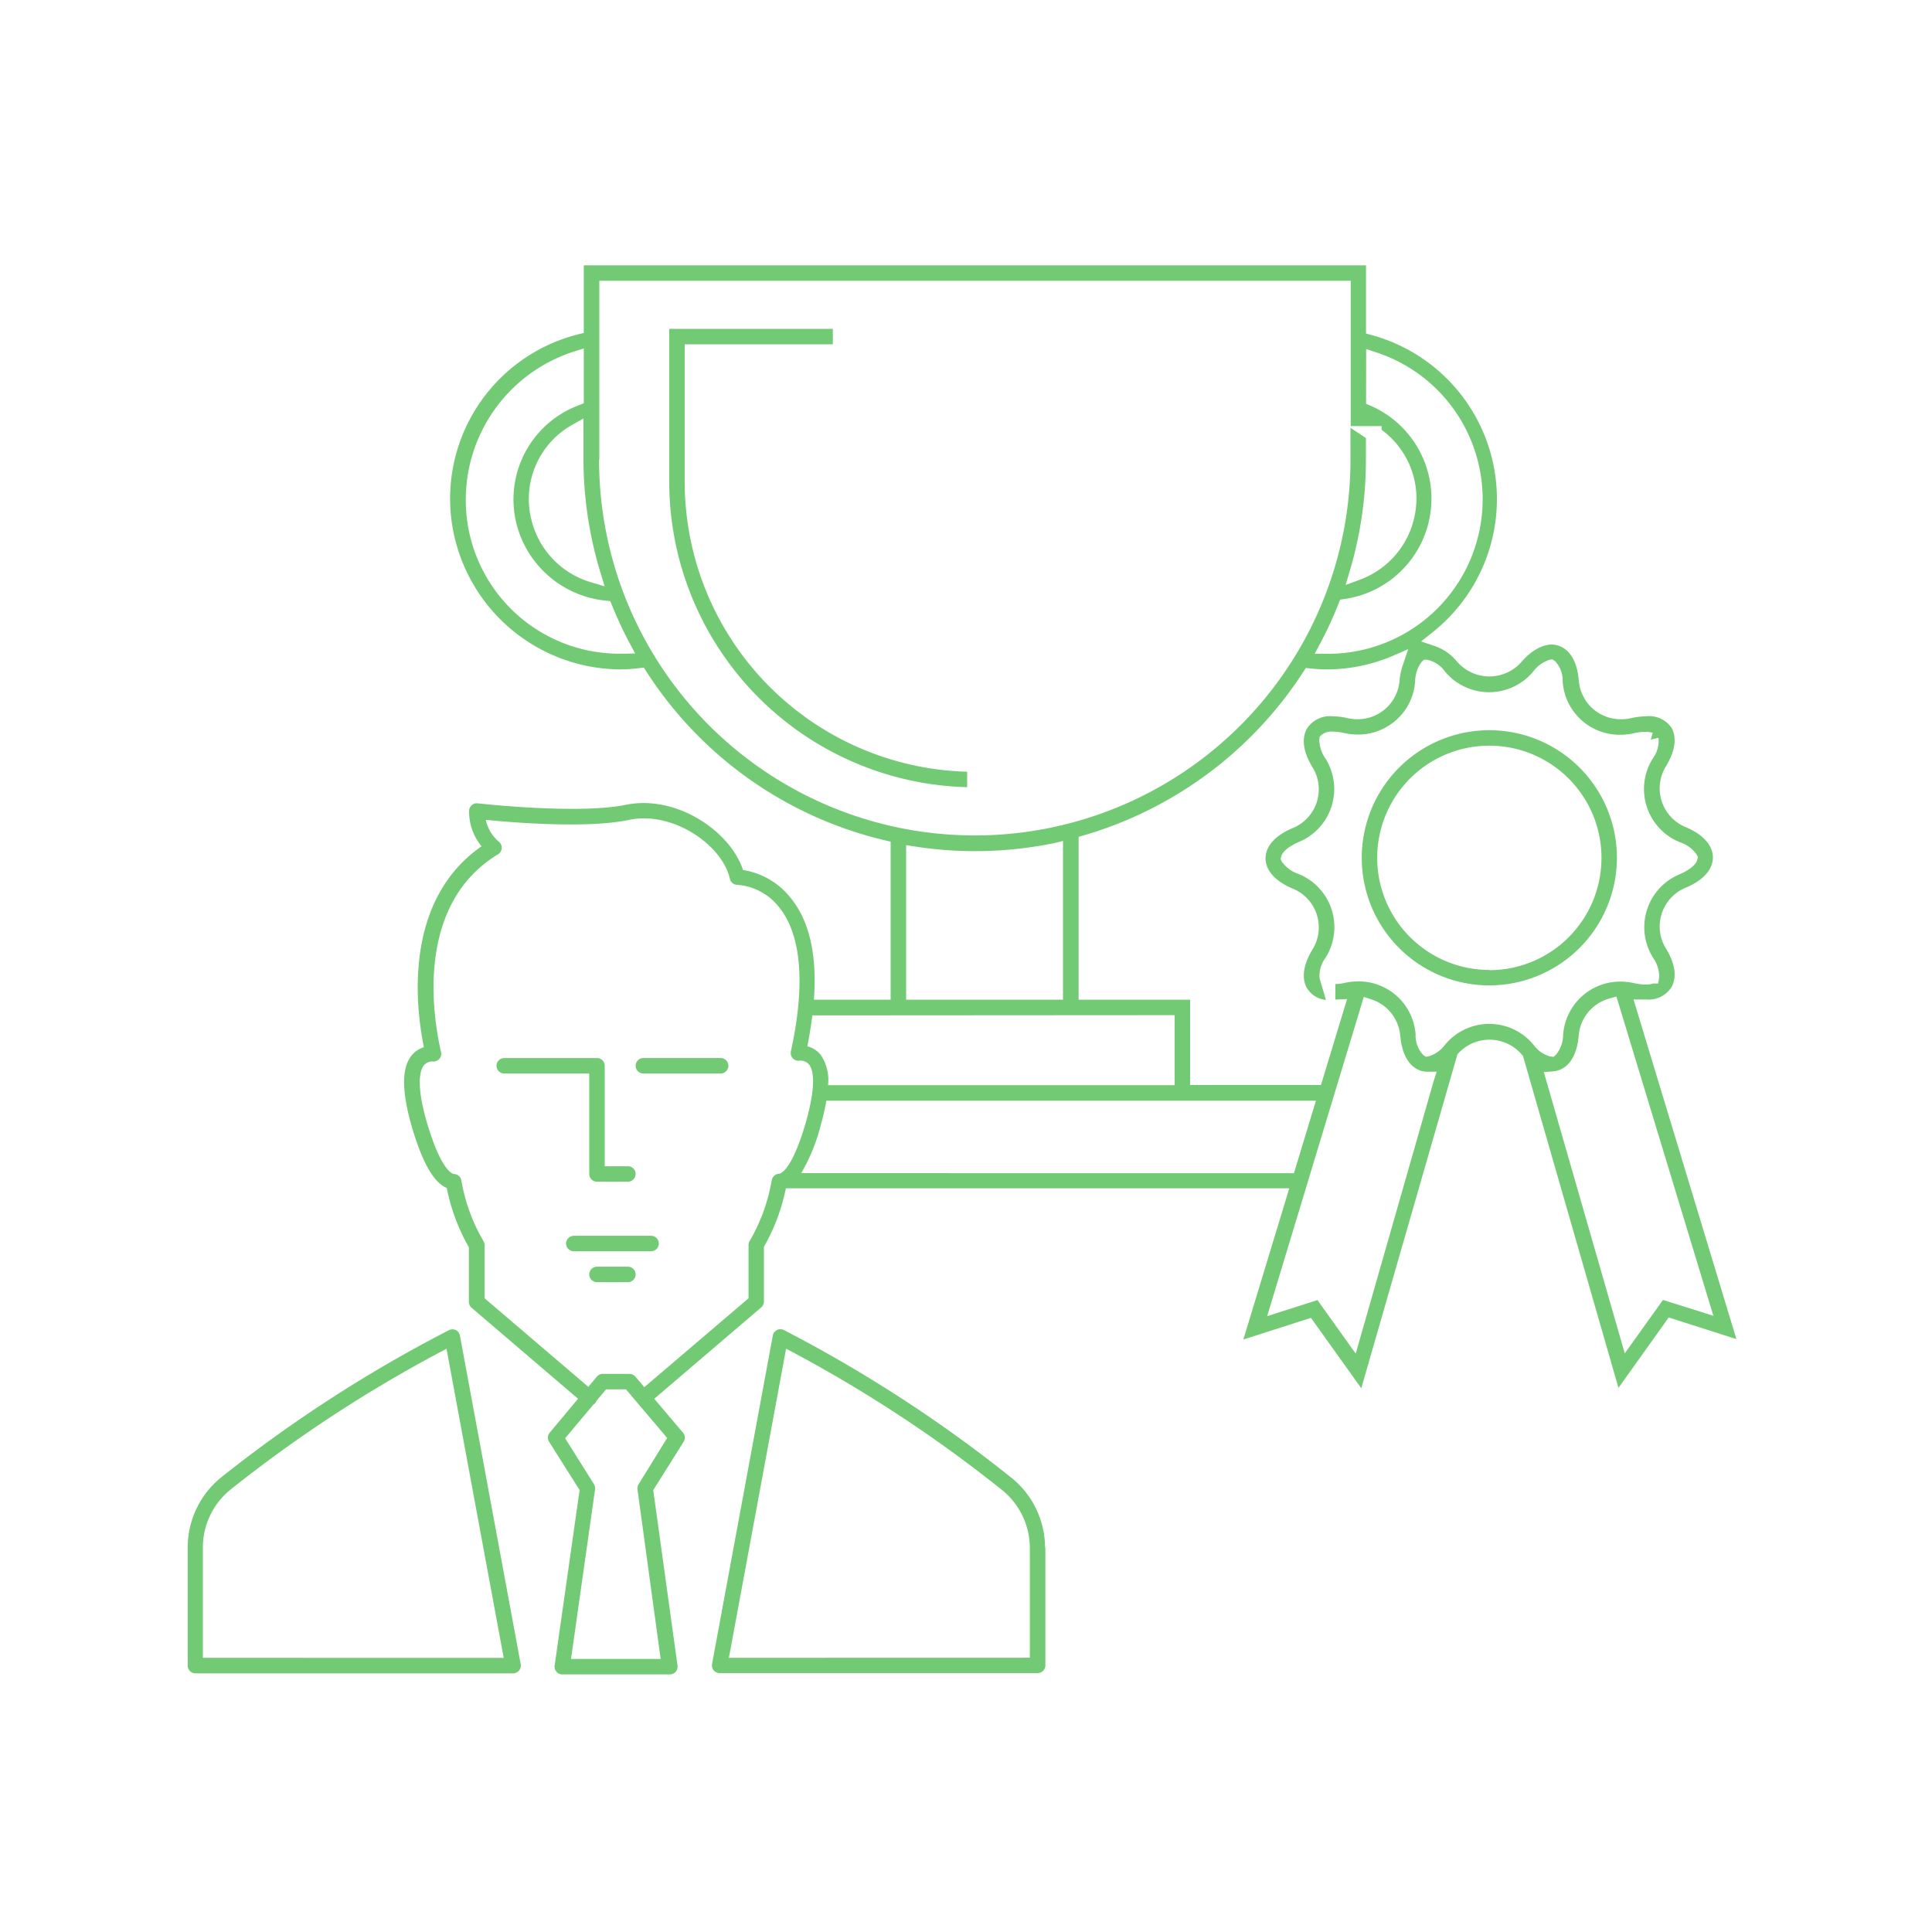 <svg id="Layer_1" data-name="Layer 1" xmlns="http://www.w3.org/2000/svg" viewBox="0 0 250 250"><defs><style>.cls-1{fill:#73ca74}</style></defs><path class="cls-1" d="M135.23 200.28a11.65 11.65 0 0 0-4.28-9 177.79 177.79 0 0 0-29.51-19.17 1 1 0 0 0-1.44.71l-7.86 42.5a1 1 0 0 0 1 1.18h41.13a1 1 0 0 0 1-1v-15.23zm-40.91 14.24l7.4-40a175.73 175.73 0 0 1 28 18.33 9.66 9.66 0 0 1 3.54 7.44v14.22zM59 172.12a1 1 0 0 0-.9 0 178 178 0 0 0-29.54 19.1 11.65 11.65 0 0 0-4.27 9v15.31a1 1 0 0 0 1 1h41.09a1 1 0 0 0 1-1.18l-7.86-42.5a1 1 0 0 0-.52-.73zm-32.75 42.4v-14.3a9.65 9.65 0 0 1 3.53-7.43 175.91 175.91 0 0 1 28-18.26l7.4 40zm50-62.61a1 1 0 0 0 1 1h4a1 1 0 0 0 0-2h-3v-13a1 1 0 0 0-1-1h-12a1 1 0 0 0 0 2h11zm17-15h-10a1 1 0 0 0 0 2h10a1 1 0 0 0 0-2zm-9 23h-10a1 1 0 0 0 0 2h10a1 1 0 0 0 0-2zm-3 4h-4a1 1 0 0 0 0 2h4a1 1 0 0 0 0-2zM88.6 62.32V44.55h19.17v-2H86.6v19.77a39.55 39.55 0 0 0 38.55 39.54v-2A37.55 37.55 0 0 1 88.6 62.32z"/><path class="cls-1" d="M211.78 130.66l-.4-1.33h1.56a3.53 3.53 0 0 0 3.36-1.61c.41-.72.87-2.31-.67-4.89a5.43 5.43 0 0 1 2.59-8c3-1.29 3.43-3 3.43-3.88s-.45-2.59-3.43-3.88a5.43 5.43 0 0 1-2.59-8c1.53-2.59 1.08-4.18.67-4.89a3.52 3.52 0 0 0-3.3-1.49 8.66 8.66 0 0 0-1.89.23 6.09 6.09 0 0 1-1.32.15 5.44 5.44 0 0 1-5.5-5.07c-.4-4.27-2.8-4.6-3.53-4.6s-2.25.38-3.85 2.21a5.52 5.52 0 0 1-8.37 0 6.51 6.51 0 0 0-2.84-2l-1.81-.61 1.48-1.18a22 22 0 0 0-7.87-38.46l-.74-.2v-8.83H75.54v8.75l-.75.19a21.92 21.92 0 0 0-16 26.11 22.16 22.16 0 0 0 21.46 17.24 21.83 21.83 0 0 0 2.45-.16l.61-.07.34.52a50.48 50.48 0 0 0 30.83 21.82l.77.18v20.45h-9.93c.42-5.76-.57-10.17-3-13.16a9.78 9.78 0 0 0-6.17-3.62c-1.66-5.05-8.66-9.79-15.21-8.43-6.11 1.26-19-.18-19.13-.2a1 1 0 0 0-1.11 1 7.06 7.06 0 0 0 1.61 4.56c-10.06 7-8.57 20.54-7.46 26a3.22 3.22 0 0 0-1.65 1.15c-1.23 1.62-1.21 4.56.05 9 1.38 4.75 2.85 7.35 4.56 8.06a25.27 25.27 0 0 0 2.86 7.67v7.07a1 1 0 0 0 .35.76L74.8 181l-3.67 4.39a1 1 0 0 0-.08 1.17l3.95 6.25-3.23 22.72a1 1 0 0 0 1 1.14h13.9a1 1 0 0 0 1-1.14l-3.14-22.71 3.93-6.25a1 1 0 0 0-.08-1.18L84.66 181l13.84-11.82a1 1 0 0 0 .35-.76v-7.08a25.27 25.27 0 0 0 2.84-7.57h65.14l-.39 1.29-5.55 18.27 8.06-2.58.69-.22.42.59 6.09 8.52 12.38-43 .07-.24.18-.18a5.5 5.5 0 0 1 8.13.23l.16.17.06.22 12.3 42.75 6.08-8.52.42-.59.69.22 8.07 2.58zm-35-85.5l1.32.44a20 20 0 0 1-6.31 39h-1.67l.78-1.47a50.82 50.82 0 0 0 2.3-5l.21-.54.57-.08a13.12 13.12 0 0 0 3.4-25l-.61-.26zM77.7 74.09l.54 1.78-1.78-.53a11.17 11.17 0 0 1-7.73-8.22A11 11 0 0 1 74 55l1.5-.85v5.3a50.57 50.57 0 0 0 2.2 14.64zm2.85 10.5h-.29A19.89 19.89 0 0 1 60.74 69a20.15 20.15 0 0 1 13.5-23.5l1.3-.41v7.1l-.64.25a13 13 0 0 0-8.12 15.12 13.27 13.27 0 0 0 11.59 10.16l.6.06.23.56a50.43 50.43 0 0 0 2.22 4.78l.77 1.44zm-3-25.11V36.33h97.23v18.81h4v.48A11 11 0 0 1 183 67a11.15 11.15 0 0 1-7 8l-1.88.7.57-1.92a50.48 50.48 0 0 0 2.06-14.27v-2.83l-2-1.32v4.13a48.61 48.61 0 1 1-97.23 0zm60 49.34v20.54h-20.3v-20l1.15.18a50.9 50.9 0 0 0 18-.44zM152 131.36v9.06h-44.85a5.82 5.82 0 0 0-.93-3.89 3.22 3.22 0 0 0-1.75-1.14c.28-1.41.49-2.75.65-4zm-69.37 60.71a1 1 0 0 0-.14.67l3 21.93h-11.6L77 192.73a1 1 0 0 0-.14-.67l-3.73-5.95 3.66-4.37a1 1 0 0 0 .22-.17 1 1 0 0 0 .17-.3l1.25-1.49H81l1.48 1.75 3.85 4.54zm17.23-39.35a23.29 23.29 0 0 1-2.86 7.87 1 1 0 0 0-.14.51v6.9l-13.49 11.5-1.16-1.37a1 1 0 0 0-.76-.35H78a1 1 0 0 0-.77.36l-1.1 1.32L62.71 168v-6.87a1 1 0 0 0-.14-.51 23.31 23.31 0 0 1-2.87-7.87 1 1 0 0 0-.91-.83c-.27 0-1.73-.45-3.59-6.81-1.39-4.87-.83-6.61-.38-7.22a1.41 1.41 0 0 1 1.25-.53 1 1 0 0 0 1-1.23c-1-4.34-3.48-19 7.37-25.58a1 1 0 0 0 .13-1.62 5.1 5.1 0 0 1-1.71-2.84c3.44.34 13.19 1.15 18.54 0 5.72-1.18 12.07 3.28 13.05 7.63a1 1 0 0 0 1 .78 7.59 7.59 0 0 1 5.4 2.94c2.86 3.57 3.38 10 1.49 18.6a1 1 0 0 0 .21.86 1 1 0 0 0 .81.36 1.45 1.45 0 0 1 1.34.5c.47.59 1 2.33-.36 7.25-1.87 6.55-3.36 6.86-3.52 6.87a1 1 0 0 0-.95.84zm3.82-.92a23.72 23.72 0 0 0 2.53-6.23 29.1 29.1 0 0 0 .72-3.14h63.35l-.39 1.29-2.24 7.38-.22.71zm81.82-11.86l-9.5 33.22-.57 2-1.2-1.68-3.75-5.25-4.7 1.5-1.81.58.55-1.82L176.17 130l.3-1 1 .32a5.45 5.45 0 0 1 3.73 4.77c.26 2.81 1.54 4.53 3.43 4.59h1.28zm12.9-4.79a7.42 7.42 0 0 0-11.38 0 4.17 4.17 0 0 1-2.12 1.53l-.39.07-.33-.22a3.63 3.63 0 0 1-1-2.65 7.39 7.39 0 0 0-7.41-6.89 8.19 8.19 0 0 0-1.79.2 6.18 6.18 0 0 1-1.18.15v2h.1l1.41-.06-.41 1.35-2.75 9.06-.22.71H154v-11.04h-14.43v-21.07l.72-.21a50.76 50.76 0 0 0 28.35-21.13l.33-.51.61.06c.79.08 1.48.12 2.12.12a21.79 21.79 0 0 0 8.52-1.75l2-.87-.71 2.11a8.1 8.1 0 0 0-.4 1.89 5.44 5.44 0 0 1-5.45 5.07 6.08 6.08 0 0 1-1.32-.15 8.7 8.7 0 0 0-1.89-.23 3.53 3.53 0 0 0-3.34 1.61c-.41.72-.87 2.31.67 4.89a5.42 5.42 0 0 1-2.59 8c-3 1.29-3.43 3-3.43 3.88s.45 2.59 3.43 3.88a5.42 5.42 0 0 1 2.59 8c-1.53 2.59-1.08 4.17-.67 4.89a3.22 3.22 0 0 0 2.47 1.55l-.82-2.75a3.84 3.84 0 0 1 .74-2.67 7.42 7.42 0 0 0-3.5-10.89 4.28 4.28 0 0 1-2.13-1.58l-.17-.35.11-.37c.18-.62 1-1.27 2.19-1.8a7.42 7.42 0 0 0 3.52-10.82 4.29 4.29 0 0 1-.8-2.52l.05-.31.22-.22a2.06 2.06 0 0 1 1.48-.44 6.67 6.67 0 0 1 1.45.18 8.19 8.19 0 0 0 1.79.2 7.39 7.39 0 0 0 7.41-6.89 4.2 4.2 0 0 1 .85-2.52l.29-.27h.39a3.77 3.77 0 0 1 2.35 1.55 7.43 7.43 0 0 0 11.38 0 4.24 4.24 0 0 1 2.09-1.53l.4-.08.34.23a3.63 3.63 0 0 1 1 2.65 7.39 7.39 0 0 0 7.41 6.89 8.21 8.21 0 0 0 1.79-.2 6.67 6.67 0 0 1 1.45-.18 3.28 3.28 0 0 1 1 .13l-.25.88 1-.24a3.84 3.84 0 0 1-.74 2.68 7.42 7.42 0 0 0 3.55 10.85 4.28 4.28 0 0 1 2.13 1.58l.17.35-.11.37c-.18.62-1 1.27-2.19 1.8a7.42 7.42 0 0 0-3.52 10.82 4.28 4.28 0 0 1 .8 2.52l-.14.83h-.64a3 3 0 0 1-1 .13 6.68 6.68 0 0 1-1.45-.18 8.19 8.19 0 0 0-1.79-.2 7.4 7.4 0 0 0-7.41 6.89 4.15 4.15 0 0 1-.88 2.52l-.35.33-.47-.06a3.89 3.89 0 0 1-2.15-1.54zm16.79 33.06l-3.75 5.24-1.2 1.68-.57-2-9.56-33.23-.34-1.17 1.22-.1c.87-.07 2.92-.66 3.29-4.58a5.41 5.41 0 0 1 3.94-4.83l.94-.27.29.94 11.71 38.56.55 1.82-1.81-.58z"/><path class="cls-1" d="M209.23 111a16.51 16.51 0 1 0-16.51 16.51A16.53 16.53 0 0 0 209.23 111zm-16.51 14.51A14.51 14.51 0 1 1 207.23 111a14.52 14.52 0 0 1-14.5 14.54z"/></svg>